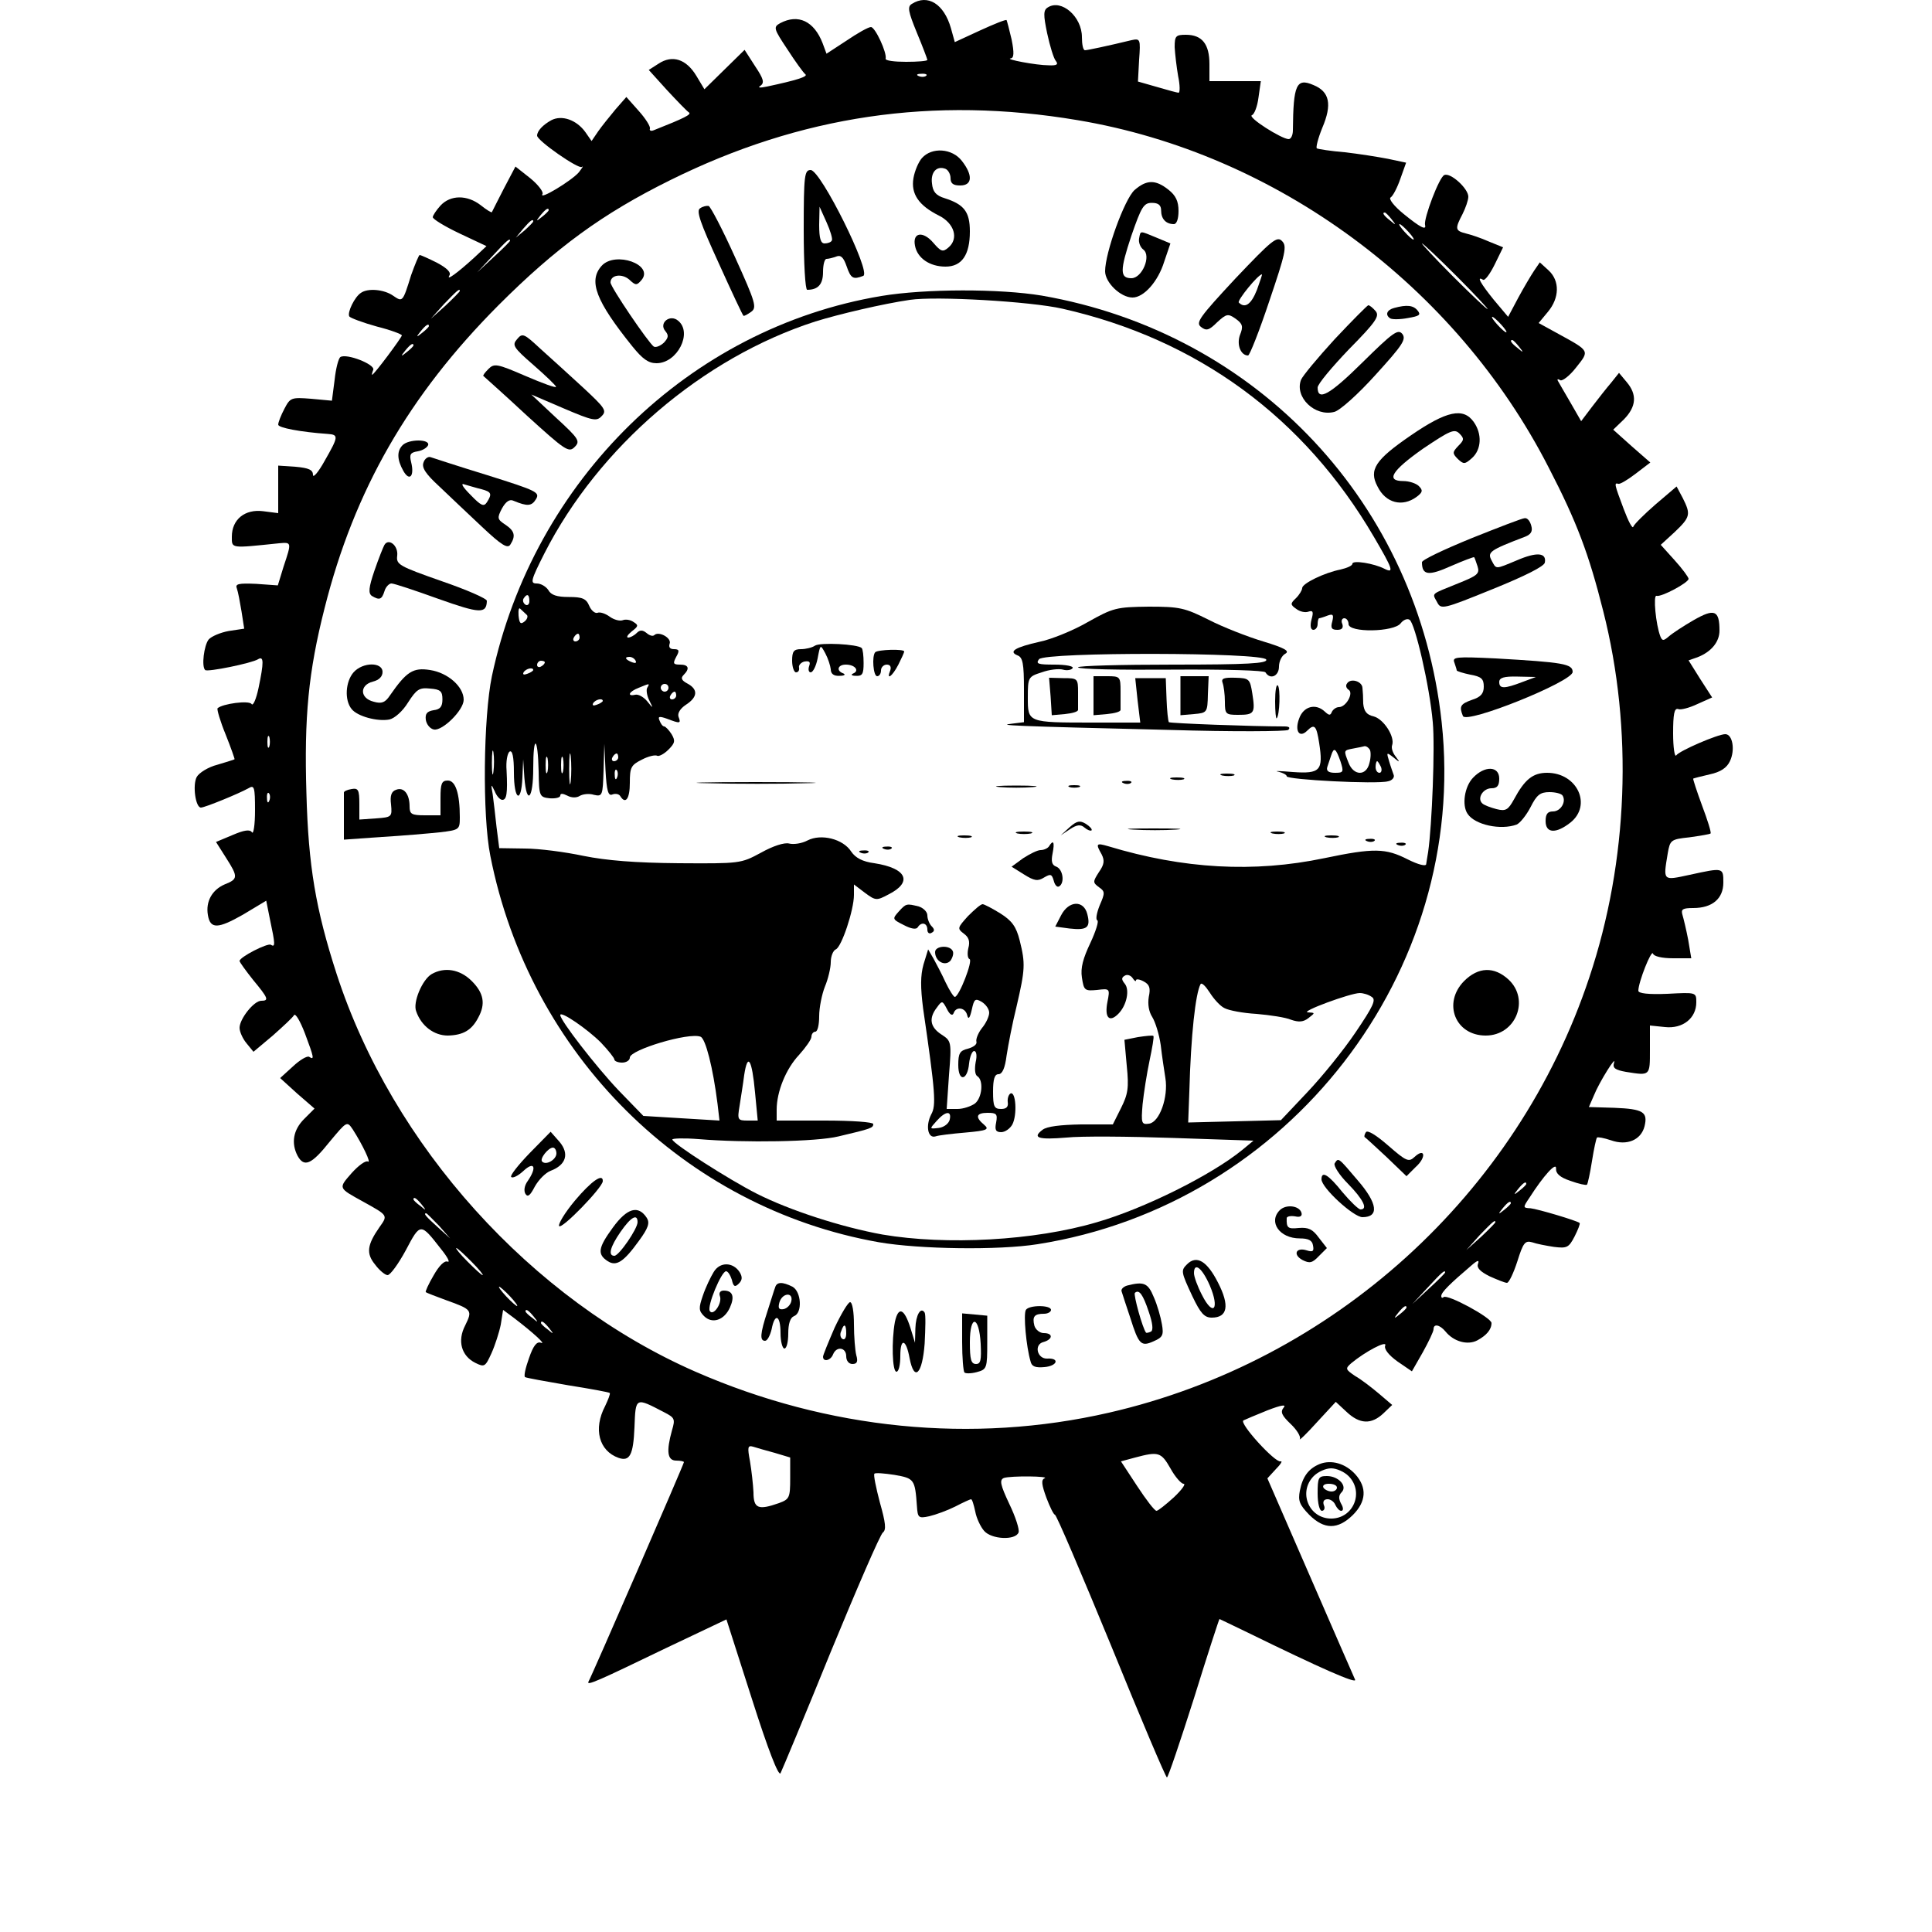 <?xml version="1.0" standalone="no"?>
<!DOCTYPE svg PUBLIC "-//W3C//DTD SVG 20010904//EN"
 "http://www.w3.org/TR/2001/REC-SVG-20010904/DTD/svg10.dtd">
<svg version="1.0" xmlns="http://www.w3.org/2000/svg"
 width="500pt" height="500pt" viewBox="0 0 500 500"
 preserveAspectRatio="xMidYMid meet">
<g transform="translate(0,500) scale(0.1,-0.1)"
fill="#000000" stroke="none">
<path d="M2360 4990 c-12 -7 -10 -19 13 -75 15 -36 27 -68 27 -70 0 -3 -25 -5
-55 -5 -30 0 -54 3 -53 8 4 15 -27 82 -38 82 -7 0 -35 -16 -63 -35 l-52 -34
-10 27 c-22 57 -63 77 -110 52 -18 -10 -17 -14 19 -68 20 -31 41 -60 46 -64 9
-6 -24 -16 -99 -32 -19 -4 -25 -3 -17 2 11 8 8 18 -14 51 l-27 42 -52 -51 -52
-51 -21 35 c-26 43 -62 55 -98 31 l-25 -16 47 -52 c27 -29 52 -55 57 -58 7 -5
-10 -14 -91 -46 -7 -3 -12 -1 -10 4 2 5 -11 26 -29 46 l-32 36 -28 -32 c-15
-18 -36 -44 -45 -57 l-17 -25 -16 23 c-23 32 -61 45 -88 31 -22 -12 -37 -28
-37 -40 0 -13 108 -88 116 -81 5 4 1 -2 -8 -14 -19 -22 -105 -74 -94 -56 3 5
-11 24 -32 41 l-38 30 -30 -57 c-16 -31 -30 -59 -31 -61 -1 -2 -14 6 -29 18
-35 27 -78 27 -104 -1 -11 -12 -20 -26 -20 -30 0 -5 31 -24 69 -42 l70 -33
-32 -30 c-44 -40 -73 -61 -64 -46 5 8 -6 19 -32 33 -22 11 -42 20 -45 20 -2 0
-12 -24 -22 -52 -22 -71 -22 -70 -47 -53 -23 16 -65 20 -83 7 -16 -10 -36 -51
-30 -61 3 -4 35 -16 71 -26 36 -9 65 -20 65 -23 0 -5 -72 -102 -77 -102 -1 0
0 6 3 13 5 14 -69 43 -85 33 -5 -3 -12 -30 -15 -59 l-7 -54 -54 5 c-51 4 -54
3 -69 -26 -9 -17 -16 -35 -16 -41 0 -8 57 -19 128 -24 29 -2 28 -7 -8 -70 -16
-29 -30 -45 -30 -36 0 13 -11 18 -45 21 l-45 3 0 -61 0 -62 -39 5 c-47 6 -81
-21 -81 -66 0 -31 -4 -30 122 -17 33 3 33 3 12 -60 l-15 -49 -56 4 c-46 2 -55
0 -50 -12 3 -8 8 -35 12 -59 l7 -45 -40 -6 c-22 -4 -45 -14 -52 -22 -12 -15
-19 -70 -9 -79 5 -6 122 18 137 28 15 9 15 -8 1 -75 -6 -28 -14 -47 -18 -41
-6 10 -75 1 -88 -11 -2 -3 7 -34 21 -68 14 -35 24 -64 23 -64 -1 -1 -21 -7
-44 -14 -24 -6 -48 -21 -54 -32 -11 -21 -3 -79 11 -79 10 0 98 36 123 50 15 9
17 4 17 -57 0 -38 -4 -63 -8 -57 -5 8 -20 6 -50 -7 l-43 -18 26 -41 c32 -50
31 -55 -4 -69 -32 -14 -49 -44 -43 -79 6 -37 26 -36 91 1 l60 36 10 -50 c13
-61 14 -72 2 -64 -9 5 -81 -32 -81 -42 0 -3 16 -25 35 -49 39 -47 42 -54 21
-54 -19 0 -56 -47 -56 -70 0 -10 8 -28 18 -40 l18 -22 50 42 c27 24 52 47 55
53 4 5 16 -16 28 -47 24 -64 25 -70 11 -61 -5 3 -24 -8 -42 -25 l-33 -30 44
-40 45 -39 -27 -27 c-28 -28 -34 -62 -17 -95 17 -31 36 -23 83 36 45 54 45 54
60 32 25 -39 49 -89 39 -83 -6 3 -24 -10 -42 -30 -35 -40 -35 -38 30 -74 65
-36 64 -35 42 -66 -32 -46 -35 -68 -11 -97 11 -15 26 -27 32 -27 7 0 28 29 47
64 38 72 38 72 91 4 17 -21 25 -36 17 -33 -8 3 -22 -11 -36 -36 -13 -22 -22
-42 -20 -43 2 -2 26 -11 53 -21 67 -24 68 -26 49 -65 -21 -40 -10 -79 26 -97
24 -12 26 -10 42 25 9 20 20 54 24 74 l6 38 27 -20 c50 -38 86 -71 71 -65 -11
4 -20 -8 -31 -40 -9 -25 -14 -47 -10 -49 3 -2 53 -11 111 -21 57 -9 106 -18
108 -20 2 -2 -4 -17 -12 -34 -31 -59 -16 -116 35 -134 29 -10 38 8 41 79 3 79
2 78 77 39 27 -14 29 -17 20 -47 -15 -54 -12 -78 11 -78 11 0 20 -2 20 -4 0
-5 -240 -557 -247 -568 -6 -12 25 2 199 86 l158 75 66 -206 c42 -132 69 -201
74 -192 4 8 63 149 130 314 68 165 128 304 135 309 9 7 7 25 -8 78 -10 38 -17
72 -14 74 2 3 26 1 52 -3 51 -9 53 -11 58 -81 2 -30 4 -32 32 -26 17 4 47 15
67 25 21 11 39 19 41 19 3 0 7 -14 11 -32 3 -17 14 -40 23 -50 19 -22 81 -25
89 -4 3 7 -8 41 -24 74 -23 49 -26 62 -14 67 17 6 122 5 105 -1 -9 -4 -7 -17
5 -50 9 -24 19 -44 22 -44 4 0 69 -153 146 -340 76 -187 141 -340 144 -340 3
0 34 92 70 205 35 113 65 205 66 205 0 0 34 -16 75 -36 186 -91 281 -133 276
-121 -3 6 -55 126 -116 266 l-111 255 22 24 c13 13 18 22 12 20 -14 -4 -108
99 -96 106 4 2 32 14 62 26 36 14 50 16 42 7 -9 -11 -5 -20 18 -42 16 -15 27
-33 24 -39 -3 -6 17 13 44 43 l49 53 28 -26 c34 -32 64 -33 95 -4 l23 22 -34
29 c-19 16 -46 37 -62 46 -25 17 -26 19 -10 33 36 30 93 60 88 46 -4 -9 9 -25
31 -41 l38 -26 28 49 c15 27 28 54 28 60 0 15 16 12 31 -6 21 -26 57 -36 82
-23 24 13 37 28 37 45 0 14 -115 76 -124 67 -3 -3 -6 -2 -6 3 0 10 24 33 78
79 16 14 21 15 17 4 -4 -10 6 -20 30 -32 20 -9 40 -17 45 -17 5 0 17 25 27 56
15 48 20 54 38 49 11 -4 37 -9 57 -12 33 -4 38 -2 53 27 9 18 15 33 13 35 -7
6 -108 36 -127 38 -20 1 -20 2 -3 27 37 58 70 94 69 76 -1 -13 10 -23 37 -32
22 -8 41 -12 43 -10 2 2 8 29 13 61 5 32 11 59 13 61 2 2 18 -1 36 -7 42 -15
78 1 87 36 9 37 -3 45 -78 48 l-66 2 13 30 c14 35 60 108 52 84 -4 -13 3 -18
31 -23 63 -10 62 -11 62 57 l0 63 39 -4 c46 -5 81 23 81 64 0 26 0 26 -75 22
-49 -2 -75 1 -75 8 0 22 34 108 38 96 2 -7 23 -12 52 -12 l47 0 -8 48 c-5 26
-12 55 -15 65 -4 14 1 17 28 17 49 0 78 24 78 66 0 39 0 39 -87 20 -70 -15
-69 -17 -57 55 6 35 8 37 56 42 28 4 53 8 55 10 2 3 -8 35 -22 72 -14 38 -24
69 -23 70 2 1 21 6 43 11 28 6 44 17 52 34 14 29 7 70 -12 70 -19 0 -119 -43
-127 -55 -4 -5 -8 20 -8 57 0 50 3 66 13 63 6 -3 29 3 50 13 l38 17 -31 48
-30 48 23 8 c36 14 57 40 57 69 0 53 -13 58 -67 27 -26 -15 -55 -34 -64 -42
-14 -12 -17 -12 -22 0 -12 31 -19 108 -10 105 12 -4 83 34 83 44 0 4 -16 26
-36 48 l-36 40 36 33 c41 39 42 46 21 88 l-16 30 -54 -46 c-30 -26 -56 -52
-58 -58 -2 -7 -13 14 -25 46 -24 64 -25 68 -14 65 4 -2 24 10 45 26 l38 29
-48 42 -48 43 28 27 c32 33 34 64 7 96 l-20 24 -20 -25 c-12 -14 -34 -42 -50
-63 l-28 -37 -27 47 c-16 27 -30 52 -33 57 -3 5 0 6 6 2 5 -3 24 11 41 33 35
44 36 42 -46 87 l-51 28 24 29 c30 36 31 80 2 107 l-23 21 -15 -22 c-8 -12
-27 -44 -41 -70 l-26 -49 -37 44 c-34 42 -46 63 -28 52 5 -3 18 15 30 39 l22
45 -37 15 c-20 9 -47 18 -60 21 -27 7 -28 12 -8 50 8 16 15 36 15 45 0 21 -46
63 -62 56 -13 -4 -54 -113 -50 -129 4 -15 -12 -7 -55 28 -26 21 -40 40 -34 43
6 4 17 25 25 48 l15 42 -47 10 c-26 5 -76 13 -112 17 -36 3 -68 8 -72 10 -3 2
3 26 14 53 26 61 19 94 -23 111 -44 19 -52 1 -53 -117 0 -13 -5 -23 -11 -23
-18 0 -108 57 -95 62 6 2 14 22 17 46 l6 42 -67 0 -66 0 0 44 c0 52 -19 76
-61 76 -26 0 -29 -3 -29 -32 1 -18 5 -52 9 -75 5 -24 5 -43 1 -43 -3 0 -29 7
-56 15 l-49 14 3 56 c4 54 3 56 -20 51 -62 -15 -114 -26 -120 -26 -5 0 -8 15
-8 34 0 53 -53 99 -88 77 -12 -7 -12 -19 -2 -67 7 -33 17 -65 22 -71 8 -10 3
-13 -18 -12 -32 0 -116 16 -98 18 8 1 9 14 2 49 -6 26 -12 48 -13 50 -2 2 -32
-10 -69 -27 l-65 -30 -10 36 c-18 63 -60 89 -101 63z m37 -186 c-3 -3 -12 -4
-19 -1 -8 3 -5 6 6 6 11 1 17 -2 13 -5z m392 -115 c514 -86 978 -428 1219
-899 73 -141 104 -224 141 -371 78 -307 65 -647 -36 -949 -187 -562 -663 -993
-1243 -1126 -353 -81 -727 -44 -1070 106 -425 186 -785 586 -929 1030 -54 167
-73 279 -78 467 -6 197 5 314 47 479 77 306 218 551 450 784 149 149 269 237
445 324 337 167 680 218 1054 155z m-1369 -233 c0 -2 -8 -10 -17 -17 -16 -13
-17 -12 -4 4 13 16 21 21 21 13z m2181 -23 c13 -16 12 -17 -3 -4 -17 13 -22
21 -14 21 2 0 10 -8 17 -17z m-2221 -6 c0 -2 -10 -12 -22 -23 l-23 -19 19 23
c18 21 26 27 26 19z m2265 -27 c10 -11 16 -20 13 -20 -3 0 -13 9 -23 20 -10
11 -16 20 -13 20 3 0 13 -9 23 -20z m-2325 -23 c0 -2 -19 -21 -42 -42 l-43
-40 40 43 c36 39 45 47 45 39z m2450 -92 c47 -47 82 -85 80 -85 -3 0 -43 38
-90 85 -47 47 -82 85 -80 85 3 0 43 -38 90 -85z m-2580 -38 c0 -2 -17 -19 -37
-38 l-38 -34 34 38 c33 34 41 42 41 34z m2695 -87 c10 -11 16 -20 13 -20 -3 0
-13 9 -23 20 -10 11 -16 20 -13 20 3 0 13 -9 23 -20z m-2775 -4 c0 -2 -8 -10
-17 -17 -16 -13 -17 -12 -4 4 13 16 21 21 21 13z m2821 -53 c13 -16 12 -17 -3
-4 -17 13 -22 21 -14 21 2 0 10 -8 17 -17z m-2861 3 c0 -2 -8 -10 -17 -17 -16
-13 -17 -12 -4 4 13 16 21 21 21 13z m-373 -1038 c-3 -7 -5 -2 -5 12 0 14 2
19 5 13 2 -7 2 -19 0 -25z m0 -140 c-3 -8 -6 -5 -6 6 -1 11 2 17 5 13 3 -3 4
-12 1 -19z m3253 -992 c0 -2 -8 -10 -17 -17 -16 -13 -17 -12 -4 4 13 16 21 21
21 13z m-2859 -53 c13 -16 12 -17 -3 -4 -10 7 -18 15 -18 17 0 8 8 3 21 -13z
m2819 3 c0 -2 -8 -10 -17 -17 -16 -13 -17 -12 -4 4 13 16 21 21 21 13z m-2774
-58 l29 -33 -32 29 c-31 28 -38 36 -30 36 2 0 16 -15 33 -32z m2734 9 c0 -2
-17 -19 -37 -38 l-38 -34 34 38 c33 34 41 42 41 34z m-2650 -102 c19 -19 32
-35 29 -35 -3 0 -20 16 -39 35 -19 19 -32 35 -29 35 3 0 20 -16 39 -35z m2520
-28 c0 -2 -19 -21 -42 -42 l-43 -40 40 43 c36 39 45 47 45 39z m-2420 -62 c13
-14 21 -25 18 -25 -2 0 -15 11 -28 25 -13 14 -21 25 -18 25 2 0 15 -11 28 -25z
m2320 -29 c0 -2 -8 -10 -17 -17 -16 -13 -17 -12 -4 4 13 16 21 21 21 13z
m-2259 -23 c13 -16 12 -17 -3 -4 -10 7 -18 15 -18 17 0 8 8 3 21 -13z m40 -30
c13 -16 12 -17 -3 -4 -10 7 -18 15 -18 17 0 8 8 3 21 -13z m584 -323 l40 -12
0 -54 c0 -50 -2 -54 -29 -64 -54 -19 -66 -14 -66 28 -1 20 -5 56 -9 80 -7 37
-6 42 8 38 9 -3 34 -10 56 -16z m1024 -40 c12 -22 28 -40 34 -40 7 0 -5 -16
-25 -35 -21 -19 -41 -35 -45 -35 -5 0 -27 29 -50 64 l-42 64 37 10 c60 16 67
14 91 -28z"/>
<path d="M2386 4591 c-9 -10 -19 -34 -22 -52 -7 -41 14 -71 66 -97 40 -20 52
-60 24 -83 -14 -12 -19 -10 -38 12 -27 32 -55 28 -48 -7 6 -32 38 -54 79 -54
42 0 63 30 63 91 0 51 -15 70 -65 86 -23 7 -31 17 -33 38 -4 29 12 47 35 38 7
-3 13 -14 13 -24 0 -14 7 -19 25 -19 32 0 33 27 4 64 -25 32 -77 36 -103 7z"/>
<path d="M2080 4405 c0 -87 4 -155 9 -155 28 0 41 14 41 46 0 19 4 34 9 34 5
0 17 3 25 6 12 5 19 -2 27 -25 11 -32 17 -35 43 -25 22 8 -110 274 -136 274
-16 0 -18 -13 -18 -155z m73 -27 c-2 -5 -11 -8 -19 -8 -10 0 -14 13 -14 48 l1
47 18 -40 c10 -22 16 -43 14 -47z"/>
<path d="M2936 4508 c-26 -24 -76 -162 -76 -210 0 -29 40 -68 71 -68 29 0 66
41 82 93 l16 47 -36 15 c-44 18 -41 19 -45 -2 -2 -10 3 -23 11 -29 21 -16 -3
-74 -31 -74 -30 0 -30 20 0 110 26 75 32 85 53 85 17 0 24 -6 24 -20 0 -21 12
-35 33 -35 7 0 12 13 12 34 0 25 -7 40 -26 55 -34 27 -57 26 -88 -1z"/>
<path d="M1812 4461 c-11 -6 0 -37 48 -142 33 -73 62 -135 64 -136 1 -2 10 3
20 10 15 11 12 23 -42 142 -32 71 -63 130 -68 132 -5 1 -15 -1 -22 -6z"/>
<path d="M3197 4279 c-93 -100 -103 -114 -89 -125 14 -11 21 -9 42 12 24 22
28 23 48 9 18 -13 20 -20 11 -42 -9 -25 2 -53 21 -53 4 0 29 63 55 141 42 124
46 142 33 155 -13 14 -27 2 -121 -97z m56 -29 c-15 -38 -31 -49 -47 -33 -5 5
50 73 60 73 1 0 -5 -18 -13 -40z"/>
<path d="M1557 4312 c-35 -39 -15 -91 80 -209 26 -32 41 -43 62 -43 54 0 94
79 56 110 -21 18 -51 -6 -33 -27 9 -11 8 -17 -4 -30 -9 -8 -20 -13 -26 -10
-14 10 -112 154 -112 166 0 20 30 24 49 7 16 -15 19 -15 31 -1 34 40 -68 76
-103 37z"/>
<path d="M2281 4234 c-497 -83 -900 -476 -1008 -984 -22 -106 -25 -361 -4
-465 101 -513 501 -911 1006 -1000 105 -18 309 -21 410 -5 650 102 1116 704
1046 1351 -61 564 -476 1007 -1035 1104 -108 18 -301 18 -415 -1z m469 -33
c349 -79 625 -281 806 -591 48 -82 53 -95 27 -82 -27 14 -83 23 -83 13 0 -5
-14 -11 -31 -15 -41 -8 -99 -36 -99 -48 0 -5 -7 -17 -16 -26 -15 -14 -15 -17
1 -28 9 -7 23 -10 31 -7 12 4 14 0 8 -21 -4 -16 -2 -26 5 -26 6 0 11 7 11 15
0 8 2 15 4 15 2 0 12 3 22 7 14 5 16 2 12 -15 -5 -17 -2 -22 13 -22 12 0 16 5
13 15 -4 8 -1 15 5 15 6 0 11 -7 11 -15 0 -23 118 -21 135 2 7 9 17 13 23 9
14 -9 52 -172 60 -265 6 -64 -2 -267 -12 -336 -2 -11 -4 -25 -5 -31 0 -7 -20
-2 -48 12 -57 29 -87 30 -216 3 -182 -38 -364 -28 -559 31 -31 9 -33 7 -17
-21 8 -16 7 -26 -7 -46 -16 -25 -16 -27 0 -39 16 -11 16 -15 2 -47 -8 -20 -11
-37 -6 -39 4 -2 -4 -28 -18 -58 -19 -40 -26 -65 -22 -90 5 -33 7 -35 39 -32
33 4 34 4 27 -31 -8 -41 5 -54 28 -31 22 22 30 62 17 78 -9 11 -9 16 0 21 6 4
15 1 20 -6 5 -8 9 -10 9 -6 0 4 9 3 20 -3 15 -8 18 -17 13 -40 -3 -19 0 -38 9
-52 8 -13 18 -45 22 -73 3 -27 9 -66 12 -85 8 -49 -15 -114 -42 -118 -20 -3
-21 1 -17 50 3 29 11 80 18 113 7 33 12 62 10 64 -2 2 -20 0 -40 -3 l-35 -7 6
-67 c6 -58 3 -74 -15 -110 l-21 -42 -83 0 c-52 -1 -88 -5 -99 -14 -28 -21 -10
-26 62 -20 37 4 161 3 276 -1 l208 -7 -29 -24 c-81 -66 -255 -152 -376 -187
-162 -48 -390 -60 -555 -32 -105 19 -239 62 -326 106 -71 36 -218 130 -218
140 0 3 30 4 68 1 119 -10 305 -7 362 7 85 20 90 22 90 32 0 5 -54 9 -125 9
l-125 0 0 28 c0 47 24 106 58 142 17 19 32 40 32 47 0 7 5 13 10 13 6 0 10 18
10 40 0 22 7 57 15 77 8 19 15 48 15 63 0 15 6 30 13 33 15 6 47 102 47 141
l0 27 29 -22 c27 -20 30 -20 60 -4 64 32 48 68 -36 81 -31 4 -49 14 -60 30
-21 33 -78 47 -113 29 -15 -8 -36 -11 -48 -8 -12 3 -41 -6 -73 -24 -52 -28
-54 -28 -213 -27 -113 1 -186 7 -246 19 -47 10 -115 19 -152 19 l-66 1 -7 55
c-3 30 -8 69 -10 85 -5 27 -4 27 5 8 5 -13 14 -23 20 -23 11 0 14 16 11 76 -2
23 2 45 8 49 7 4 11 -14 11 -54 0 -72 19 -83 22 -13 l2 47 3 -47 c6 -74 23
-56 23 24 0 89 12 83 14 -8 1 -65 2 -67 29 -70 15 -1 27 2 27 7 0 6 6 6 18 0
11 -6 24 -6 32 -1 8 5 25 7 37 3 22 -5 23 -2 25 63 l2 69 3 -68 c3 -54 7 -68
18 -63 8 3 17 1 20 -4 14 -23 25 -7 25 34 0 40 3 46 31 60 17 9 35 13 40 10 4
-2 17 4 29 16 17 17 18 23 8 40 -7 11 -16 20 -19 20 -4 0 -9 7 -12 15 -5 11
-1 12 19 5 34 -13 37 -13 30 5 -3 9 4 21 19 31 31 20 32 40 4 55 -15 8 -18 14
-10 22 17 17 13 27 -9 27 -18 0 -19 3 -10 20 9 16 8 20 -6 20 -10 0 -14 5 -11
14 6 15 -29 34 -40 22 -4 -3 -12 -1 -20 6 -10 8 -17 8 -25 0 -7 -7 -17 -12
-22 -12 -6 0 -2 7 9 16 17 13 18 16 5 24 -8 6 -21 8 -28 5 -8 -3 -23 1 -34 9
-11 8 -25 13 -32 10 -6 -2 -16 6 -21 18 -8 19 -18 23 -53 23 -31 0 -46 5 -53
18 -6 9 -19 17 -30 17 -17 0 -16 7 20 78 140 275 409 506 701 600 61 19 176
46 245 56 67 10 312 -4 395 -23z m-1380 -757 c0 -8 -5 -12 -10 -9 -6 4 -8 11
-5 16 9 14 15 11 15 -7z m-7 -35 c4 -3 2 -11 -5 -17 -11 -9 -14 -5 -16 15 -1
15 1 22 5 17 5 -5 12 -11 16 -15z m137 -59 c0 -5 -5 -10 -11 -10 -5 0 -7 5 -4
10 3 6 8 10 11 10 2 0 4 -4 4 -10z m145 -60 c3 -6 -1 -7 -9 -4 -18 7 -21 14
-7 14 6 0 13 -4 16 -10z m-235 -4 c0 -3 -4 -8 -10 -11 -5 -3 -10 -1 -10 4 0 6
5 11 10 11 6 0 10 -2 10 -4z m-30 -20 c0 -2 -7 -7 -16 -10 -8 -3 -12 -2 -9 4
6 10 25 14 25 6z m295 -46 c-3 -5 -1 -20 5 -32 11 -22 11 -23 -5 -3 -9 11 -23
19 -31 17 -22 -5 -17 8 9 18 29 12 29 12 22 0z m55 0 c0 -5 -4 -10 -10 -10 -5
0 -10 5 -10 10 0 6 5 10 10 10 6 0 10 -4 10 -10z m20 -20 c0 -5 -5 -10 -11
-10 -5 0 -7 5 -4 10 3 6 8 10 11 10 2 0 4 -4 4 -10z m-190 -14 c0 -2 -7 -7
-16 -10 -8 -3 -12 -2 -9 4 6 10 25 14 25 6z m-283 -183 c-2 -16 -4 -5 -4 22 0
28 2 40 4 28 2 -13 2 -35 0 -50z m200 -25 c-2 -18 -4 -4 -4 32 0 36 2 50 4 33
2 -18 2 -48 0 -65z m-60 25 c-3 -10 -5 -2 -5 17 0 19 2 27 5 18 2 -10 2 -26 0
-35z m40 0 c-3 -10 -5 -2 -5 17 0 19 2 27 5 18 2 -10 2 -26 0 -35z m143 37 c0
-5 -5 -10 -11 -10 -5 0 -7 5 -4 10 3 6 8 10 11 10 2 0 4 -4 4 -10z m-3 -52
c-3 -8 -6 -5 -6 6 -1 11 2 17 5 13 3 -3 4 -12 1 -19z m1572 -597 c11 -6 48
-13 83 -15 35 -3 75 -9 89 -15 20 -7 32 -6 45 4 18 14 18 14 -1 15 -23 1 110
50 134 50 9 0 23 -4 31 -10 12 -7 4 -24 -42 -92 -31 -46 -87 -115 -125 -155
l-68 -72 -120 -3 -120 -3 3 80 c4 147 16 254 29 278 3 5 13 -5 24 -22 10 -16
27 -35 38 -40z m-1614 -89 c19 -20 35 -40 35 -44 0 -4 9 -8 20 -8 11 0 20 6
20 13 0 20 153 66 183 54 13 -5 32 -79 44 -174 l5 -43 -99 6 -98 6 -64 66
c-58 61 -151 181 -151 195 0 12 70 -36 105 -71z m399 -129 l7 -73 -26 0 c-26
0 -27 2 -21 38 3 20 9 56 12 80 9 59 20 41 28 -45z"/>
<path d="M2815 3390 c-38 -22 -95 -45 -125 -51 -62 -14 -81 -25 -57 -35 14 -5
17 -21 17 -89 l0 -84 -32 -4 c-37 -4 -7 -6 407 -16 166 -5 304 -4 309 0 6 6 2
9 -10 9 -84 0 -295 8 -299 11 -2 3 -5 30 -6 60 l-2 54 -40 0 -39 0 6 -57 7
-58 -123 0 c-169 0 -168 0 -168 65 0 52 1 54 36 65 19 7 44 10 55 7 10 -3 22
-1 25 4 3 5 -18 9 -47 9 -43 0 -49 2 -40 14 16 19 582 18 588 -1 4 -10 -49
-13 -241 -13 -135 0 -246 -3 -246 -7 0 -5 108 -7 240 -6 144 1 242 -2 245 -7
12 -20 35 -10 35 15 0 13 7 28 16 33 13 7 -1 15 -57 32 -40 12 -104 37 -141
56 -62 31 -75 34 -155 34 -84 -1 -92 -3 -158 -40z"/>
<path d="M2109 3329 c-7 -5 -24 -9 -36 -9 -19 0 -23 -6 -23 -30 0 -16 5 -30
10 -30 6 0 9 5 8 12 -2 6 5 14 14 16 13 2 16 -1 12 -12 -3 -9 -1 -16 4 -16 6
0 14 16 18 36 7 37 7 37 20 13 7 -13 13 -32 14 -41 0 -12 8 -18 23 -17 12 0
16 3 10 6 -20 7 -15 23 6 23 24 0 36 -16 19 -23 -7 -3 -4 -6 7 -6 17 -1 20 5
20 33 0 19 -2 36 -5 39 -11 10 -107 15 -121 6z"/>
<path d="M2265 3312 c-9 -10 -5 -62 5 -62 6 0 10 7 10 15 0 8 7 15 15 15 9 0
12 -6 9 -15 -11 -27 5 -16 21 15 8 16 15 31 15 34 0 7 -68 5 -75 -2z"/>
<path d="M2719 3197 l3 -48 34 3 c19 2 34 6 34 11 0 4 0 24 0 45 0 36 -1 37
-38 37 l-37 1 4 -49z"/>
<path d="M2830 3199 l0 -50 35 3 c20 2 35 6 35 11 0 4 0 25 0 47 0 39 -1 40
-35 40 l-35 0 0 -51z"/>
<path d="M3055 3200 l0 -51 35 3 c34 3 35 4 36 51 l2 47 -37 0 -36 0 0 -50z"/>
<path d="M3164 3233 c3 -8 6 -30 6 -49 0 -32 2 -34 34 -34 42 0 45 4 37 55 -6
38 -8 40 -44 41 -30 1 -37 -2 -33 -13z"/>
<path d="M3486 3231 c-4 -5 -2 -12 4 -16 14 -8 -6 -45 -25 -45 -7 0 -15 -6
-18 -12 -4 -10 -7 -10 -18 0 -24 23 -56 14 -67 -18 -12 -32 1 -51 21 -31 19
19 24 13 31 -32 11 -71 3 -80 -68 -75 -34 3 -51 3 -38 1 12 -3 22 -8 22 -12 0
-9 233 -21 262 -13 11 2 17 10 15 16 -2 6 -8 22 -12 36 -7 23 -7 24 11 10 17
-14 18 -14 6 2 -8 10 -12 23 -9 30 7 22 -22 67 -48 74 -18 4 -25 13 -27 33 0
14 -1 33 -2 41 -1 17 -31 26 -40 11z m59 -171 c3 -5 3 -21 -1 -35 -8 -34 -41
-33 -54 1 -13 33 -13 32 13 37 12 2 25 5 29 6 4 0 9 -3 13 -9z m-76 -30 c9
-28 8 -30 -14 -30 -17 0 -23 5 -20 15 3 8 7 22 10 30 7 22 12 19 24 -15z m105
-15 c3 -8 1 -15 -4 -15 -6 0 -10 7 -10 15 0 8 2 15 4 15 2 0 6 -7 10 -15z"/>
<path d="M3300 3185 c0 -27 2 -46 4 -44 8 8 10 78 3 85 -4 4 -7 -14 -7 -41z"/>
<path d="M3163 2993 c9 -2 23 -2 30 0 6 3 -1 5 -18 5 -16 0 -22 -2 -12 -5z"/>
<path d="M3033 2983 c9 -2 23 -2 30 0 6 3 -1 5 -18 5 -16 0 -22 -2 -12 -5z"/>
<path d="M1833 2973 c71 -2 183 -2 250 0 67 1 10 3 -128 3 -137 0 -192 -2
-122 -3z"/>
<path d="M2908 2973 c7 -3 16 -2 19 1 4 3 -2 6 -13 5 -11 0 -14 -3 -6 -6z"/>
<path d="M2588 2963 c23 -2 61 -2 85 0 23 2 4 4 -43 4 -47 0 -66 -2 -42 -4z"/>
<path d="M2768 2963 c6 -2 18 -2 25 0 6 3 1 5 -13 5 -14 0 -19 -2 -12 -5z"/>
<path d="M2768 2859 l-23 -21 24 16 c18 12 28 13 38 4 7 -6 15 -9 18 -7 2 3
-4 10 -15 17 -15 9 -23 8 -42 -9z"/>
<path d="M2933 2853 c32 -2 81 -2 110 0 29 2 3 3 -58 3 -60 0 -84 -1 -52 -3z"/>
<path d="M2633 2843 c9 -2 25 -2 35 0 9 3 1 5 -18 5 -19 0 -27 -2 -17 -5z"/>
<path d="M3293 2843 c9 -2 23 -2 30 0 6 3 -1 5 -18 5 -16 0 -22 -2 -12 -5z"/>
<path d="M2483 2833 c9 -2 23 -2 30 0 6 3 -1 5 -18 5 -16 0 -22 -2 -12 -5z"/>
<path d="M3433 2833 c9 -2 23 -2 30 0 6 3 -1 5 -18 5 -16 0 -22 -2 -12 -5z"/>
<path d="M3538 2823 c7 -3 16 -2 19 1 4 3 -2 6 -13 5 -11 0 -14 -3 -6 -6z"/>
<path d="M2715 2810 c-3 -5 -13 -10 -22 -10 -8 0 -28 -10 -45 -21 l-30 -22 32
-20 c27 -17 36 -18 52 -8 17 10 20 9 25 -8 3 -12 9 -18 14 -15 15 9 10 44 -7
51 -12 4 -14 14 -10 34 6 30 2 37 -9 19z"/>
<path d="M3618 2813 c7 -3 16 -2 19 1 4 3 -2 6 -13 5 -11 0 -14 -3 -6 -6z"/>
<path d="M2288 2803 c7 -3 16 -2 19 1 4 3 -2 6 -13 5 -11 0 -14 -3 -6 -6z"/>
<path d="M2228 2793 c7 -3 16 -2 19 1 4 3 -2 6 -13 5 -11 0 -14 -3 -6 -6z"/>
<path d="M2326 2641 c-17 -19 -17 -20 13 -35 19 -10 32 -12 36 -6 9 15 25 12
25 -6 0 -8 5 -12 11 -8 8 4 8 9 0 17 -6 6 -11 19 -11 28 0 9 -10 19 -22 23
-32 8 -33 8 -52 -13z"/>
<path d="M2505 2629 c-27 -30 -28 -32 -11 -45 13 -9 17 -20 12 -38 -3 -13 -2
-26 3 -28 10 -3 -27 -98 -38 -98 -3 0 -14 17 -24 38 -9 20 -24 48 -31 61 l-14
24 -12 -39 c-8 -29 -8 -59 -1 -114 32 -219 34 -251 21 -274 -15 -29 -9 -63 11
-57 8 3 43 7 78 10 56 5 62 8 48 20 -24 20 -21 31 9 31 23 0 26 -3 22 -25 -4
-19 -1 -25 13 -25 10 0 23 9 29 20 13 25 9 87 -5 80 -5 -3 -8 -13 -7 -22 2
-12 -3 -18 -17 -18 -18 0 -21 6 -21 45 0 32 4 45 14 45 10 0 17 16 21 48 4 26
15 84 26 128 22 95 23 110 8 170 -9 36 -20 51 -50 70 -21 13 -42 24 -46 24 -5
0 -21 -14 -38 -31z m55 -250 c0 -9 -8 -27 -19 -40 -10 -13 -16 -29 -14 -35 2
-7 -8 -14 -22 -18 -21 -5 -25 -12 -25 -42 0 -45 24 -41 28 4 2 18 8 32 13 32
6 0 8 -12 4 -29 -3 -17 -2 -32 4 -36 17 -10 13 -56 -6 -71 -10 -7 -30 -14 -45
-14 l-28 0 6 88 c7 87 6 88 -20 105 -29 19 -33 42 -11 70 13 18 14 18 26 -5 7
-14 14 -18 17 -10 6 18 30 15 35 -5 3 -13 7 -8 12 14 6 28 9 30 26 20 11 -7
19 -19 19 -28z m-102 -276 c-2 -10 -14 -20 -28 -22 -25 -3 -25 -3 -6 18 23 26
39 27 34 4z"/>
<path d="M2746 2631 l-15 -29 37 -5 c45 -5 55 2 46 37 -9 37 -48 36 -68 -3z"/>
<path d="M2420 2536 c0 -24 26 -38 40 -22 6 9 9 20 5 26 -9 15 -45 12 -45 -4z"/>
<path d="M3454 4122 c-44 -48 -83 -95 -87 -105 -17 -45 36 -96 86 -83 14 3 62
46 107 96 70 77 80 92 69 106 -11 13 -24 4 -103 -74 -85 -84 -116 -101 -116
-65 0 9 37 53 81 99 70 71 80 86 69 99 -7 8 -15 15 -19 15 -3 -1 -42 -40 -87
-88z"/>
<path d="M3608 4203 c-19 -5 -24 -18 -10 -27 5 -3 25 -3 46 1 29 5 34 8 25 19
-11 14 -28 16 -61 7z"/>
<path d="M1338 4122 c-13 -15 -10 -21 43 -67 31 -27 58 -53 58 -56 1 -4 -35 9
-79 28 -74 32 -81 33 -96 18 -9 -9 -15 -17 -13 -18 2 -2 53 -47 112 -102 100
-91 109 -97 124 -82 15 15 12 21 -48 76 l-64 60 84 -36 c75 -32 85 -34 98 -20
14 14 9 21 -48 74 -35 32 -84 77 -110 100 -43 40 -47 42 -61 25z"/>
<path d="M3651 3873 c-92 -63 -109 -89 -86 -132 21 -43 64 -54 101 -27 16 12
17 17 6 28 -7 7 -25 13 -40 13 -47 0 -30 27 51 84 70 47 81 52 94 39 13 -13
12 -17 -3 -32 -15 -16 -16 -19 -1 -34 15 -14 18 -14 37 3 24 22 26 62 4 93
-27 38 -70 29 -163 -35z"/>
<path d="M1042 3848 c-15 -15 -15 -37 2 -67 16 -28 29 -13 20 23 -5 20 -2 25
17 28 12 2 24 9 27 16 5 16 -50 16 -66 0z"/>
<path d="M1096 3803 c-5 -13 5 -29 41 -62 26 -25 76 -72 111 -105 50 -47 66
-57 73 -45 14 22 11 35 -13 51 -21 14 -22 17 -9 42 10 18 20 25 30 20 36 -15
47 -14 58 4 11 18 2 22 -125 62 -75 23 -142 45 -148 47 -6 2 -15 -4 -18 -14z
m150 -69 c26 -7 28 -12 14 -34 -8 -12 -15 -9 -42 19 -22 22 -27 32 -15 27 11
-3 30 -9 43 -12z"/>
<path d="M3808 3607 c-71 -29 -128 -56 -128 -62 0 -34 17 -36 75 -10 32 14 59
24 60 23 2 -2 5 -13 9 -24 6 -19 -1 -24 -51 -44 -71 -29 -67 -24 -54 -48 10
-20 15 -19 143 33 84 34 134 59 136 69 5 26 -21 28 -72 6 -58 -24 -53 -24 -66
0 -11 21 -5 26 87 61 15 6 20 14 16 28 -3 12 -10 21 -17 20 -6 0 -68 -24 -138
-52z"/>
<path d="M995 3590 c-3 -5 -15 -35 -26 -67 -15 -44 -16 -58 -7 -65 20 -12 26
-10 33 12 3 11 12 20 18 20 7 0 61 -18 122 -40 107 -38 124 -39 125 -5 0 6
-53 29 -117 51 -111 39 -118 43 -115 66 3 26 -22 46 -33 28z"/>
<path d="M3764 3285 c3 -9 6 -18 6 -20 0 -2 16 -7 35 -11 29 -5 35 -11 35 -31
0 -18 -8 -27 -30 -34 -31 -11 -34 -17 -24 -42 8 -22 284 89 284 114 0 21 -25
25 -199 35 -104 5 -113 4 -107 -11z m176 -50 c-47 -18 -60 -18 -60 0 0 11 12
15 48 14 l47 -1 -35 -13z"/>
<path d="M915 3260 c-21 -24 -24 -72 -5 -95 15 -19 67 -33 98 -27 13 3 34 21
48 44 22 34 29 39 57 36 27 -2 32 -7 32 -28 0 -19 -6 -26 -23 -28 -17 -3 -22
-9 -20 -25 2 -12 11 -23 21 -25 22 -4 77 50 77 77 0 34 -41 70 -87 77 -44 7
-61 -4 -104 -66 -12 -18 -21 -22 -42 -16 -36 9 -37 43 -2 52 16 4 25 13 25 25
0 26 -51 26 -75 -1z"/>
<path d="M3812 2987 c-22 -23 -29 -71 -14 -93 19 -29 86 -43 127 -28 9 4 25
24 36 45 16 32 25 39 49 39 16 0 31 -4 34 -9 10 -16 -5 -41 -25 -41 -14 0 -19
-7 -19 -25 0 -32 27 -33 64 -4 57 45 18 129 -60 129 -37 0 -58 -17 -86 -69
-15 -27 -21 -31 -45 -25 -15 4 -32 10 -37 15 -14 13 2 39 24 39 15 0 20 7 20
25 0 33 -38 34 -68 2z"/>
<path d="M1140 2935 l0 -45 -40 0 c-35 0 -40 3 -40 23 0 32 -15 51 -35 43 -12
-4 -16 -15 -13 -38 3 -32 2 -33 -39 -36 l-43 -3 0 41 c0 36 -3 41 -20 38 -12
-2 -21 -6 -20 -10 0 -5 0 -33 0 -64 l0 -57 98 7 c53 3 121 9 150 12 51 6 52 7
52 39 0 61 -11 95 -31 95 -16 0 -19 -8 -19 -45z"/>
<path d="M1117 2479 c-24 -14 -49 -73 -40 -96 13 -38 46 -63 82 -63 40 1 62
14 79 47 19 35 14 63 -17 94 -31 31 -71 37 -104 18z"/>
<path d="M3789 2461 c-56 -57 -23 -141 56 -141 78 0 115 93 59 145 -37 34 -78
33 -115 -4z"/>
<path d="M3535 2070 c-4 -6 -5 -12 -3 -13 2 -1 27 -24 56 -51 l52 -50 24 24
c28 25 24 51 -3 26 -15 -14 -21 -12 -68 29 -32 28 -54 41 -58 35z"/>
<path d="M1371 2016 c-30 -31 -52 -59 -48 -62 4 -4 18 3 32 16 28 26 35 9 11
-26 -9 -12 -11 -26 -6 -34 6 -9 12 -4 24 19 10 18 28 36 41 41 40 15 49 44 23
75 l-23 26 -54 -55z m69 -1 c0 -16 -27 -32 -37 -21 -7 7 16 36 28 36 5 0 9 -7
9 -15z"/>
<path d="M3454 1989 c-3 -6 12 -30 35 -53 39 -40 52 -66 32 -66 -5 0 -26 20
-47 45 -36 45 -54 56 -54 33 0 -22 83 -98 106 -98 44 0 39 36 -12 95 -51 60
-50 60 -60 44z"/>
<path d="M1488 1893 c-26 -31 -44 -61 -41 -66 6 -10 112 99 113 116 1 22 -30
0 -72 -50z"/>
<path d="M3312 1868 c-30 -30 -1 -73 52 -73 22 0 32 -5 34 -18 3 -15 0 -18
-16 -13 -28 9 -37 -11 -11 -25 18 -9 25 -8 42 10 l21 21 -21 27 c-16 22 -27
27 -52 25 -28 -3 -32 0 -31 26 1 4 10 6 22 4 13 -3 19 1 16 10 -6 18 -40 22
-56 6z"/>
<path d="M1586 1823 c-38 -52 -41 -69 -13 -87 22 -14 41 -2 80 52 25 34 29 47
21 60 -22 34 -51 26 -88 -25z m64 14 c0 -17 -48 -87 -60 -87 -17 0 -11 23 16
62 27 39 44 48 44 25z"/>
<path d="M3072 1728 c-16 -16 -16 -19 14 -83 21 -44 31 -55 50 -55 41 0 47 31
16 91 -28 55 -55 72 -80 47z m59 -55 c26 -61 9 -82 -20 -25 -12 23 -21 48 -21
57 0 30 21 14 41 -32z"/>
<path d="M1847 1708 c-8 -13 -21 -40 -28 -61 -11 -32 -11 -39 3 -53 21 -21 52
-11 67 22 13 29 7 44 -16 44 -9 0 -13 -6 -10 -14 7 -18 -17 -53 -26 -39 -8 12
30 103 42 103 5 0 11 -10 15 -22 4 -18 8 -20 18 -10 9 9 10 17 2 30 -17 26
-51 27 -67 0z"/>
<path d="M2006 1668 c-3 -7 -11 -35 -20 -62 -19 -58 -20 -76 -6 -76 6 0 13 14
17 30 8 43 23 37 23 -10 0 -22 5 -40 10 -40 6 0 10 18 10 39 0 25 5 41 15 45
22 8 19 63 -4 76 -26 13 -41 13 -45 -2z m42 -35 c-2 -10 -11 -19 -20 -21 -12
-2 -15 2 -11 17 7 25 36 28 31 4z"/>
<path d="M2917 1673 c-10 -3 -17 -10 -14 -16 2 -7 12 -37 22 -67 22 -70 28
-76 61 -61 23 10 26 16 21 44 -3 18 -12 50 -21 70 -15 37 -26 41 -69 30z m56
-68 c10 -29 12 -47 6 -51 -6 -3 -12 -4 -13 -3 -9 11 -33 98 -29 103 11 10 21
-4 36 -49z"/>
<path d="M2160 1564 c-16 -37 -30 -71 -30 -75 0 -15 20 -10 26 6 9 22 34 18
34 -5 0 -12 7 -20 16 -20 12 0 15 6 10 23 -3 12 -6 48 -6 80 0 31 -4 57 -10
57 -5 0 -23 -30 -40 -66z m30 -15 c0 -11 -4 -18 -10 -14 -5 3 -7 12 -3 20 7
21 13 19 13 -6z"/>
<path d="M2655 1610 c-7 -11 1 -96 12 -133 3 -14 13 -17 36 -15 34 3 40 24 7
22 -26 -1 -35 37 -9 43 24 7 25 23 0 23 -10 0 -21 9 -24 19 -6 24 0 31 25 31
10 0 18 5 18 10 0 13 -57 13 -65 0z"/>
<path d="M2316 1579 c-9 -49 -7 -129 4 -129 6 0 10 18 10 41 0 48 15 44 24 -6
12 -62 33 -42 39 38 2 39 3 75 0 80 -10 16 -23 -6 -24 -41 l-1 -37 -12 39
c-16 50 -31 56 -40 15z"/>
<path d="M2490 1527 c0 -40 3 -76 6 -79 3 -3 17 -3 32 1 26 7 27 10 27 77 l0
69 -32 3 -33 3 0 -74z m48 -5 c2 -42 0 -52 -12 -52 -13 0 -16 12 -16 56 0 73
24 70 28 -4z"/>
<path d="M3415 1211 c-29 -12 -44 -33 -51 -69 -5 -26 -1 -36 24 -62 39 -39 74
-39 113 -1 35 35 37 71 7 105 -26 29 -63 39 -93 27z m75 -31 c41 -41 13 -110
-45 -110 -58 0 -86 69 -45 110 11 11 31 20 45 20 14 0 34 -9 45 -20z"/>
<path d="M3410 1135 c0 -26 5 -45 11 -45 6 0 9 7 5 15 -3 9 0 15 10 15 8 0 17
-7 20 -15 4 -8 10 -15 15 -15 6 0 6 8 0 18 -7 13 -7 22 1 30 16 16 -8 42 -38
42 -22 0 -24 -4 -24 -45z m50 15 c0 -5 -6 -10 -14 -10 -8 0 -18 5 -21 10 -3 6
3 10 14 10 12 0 21 -4 21 -10z"/>
</g>
</svg>
